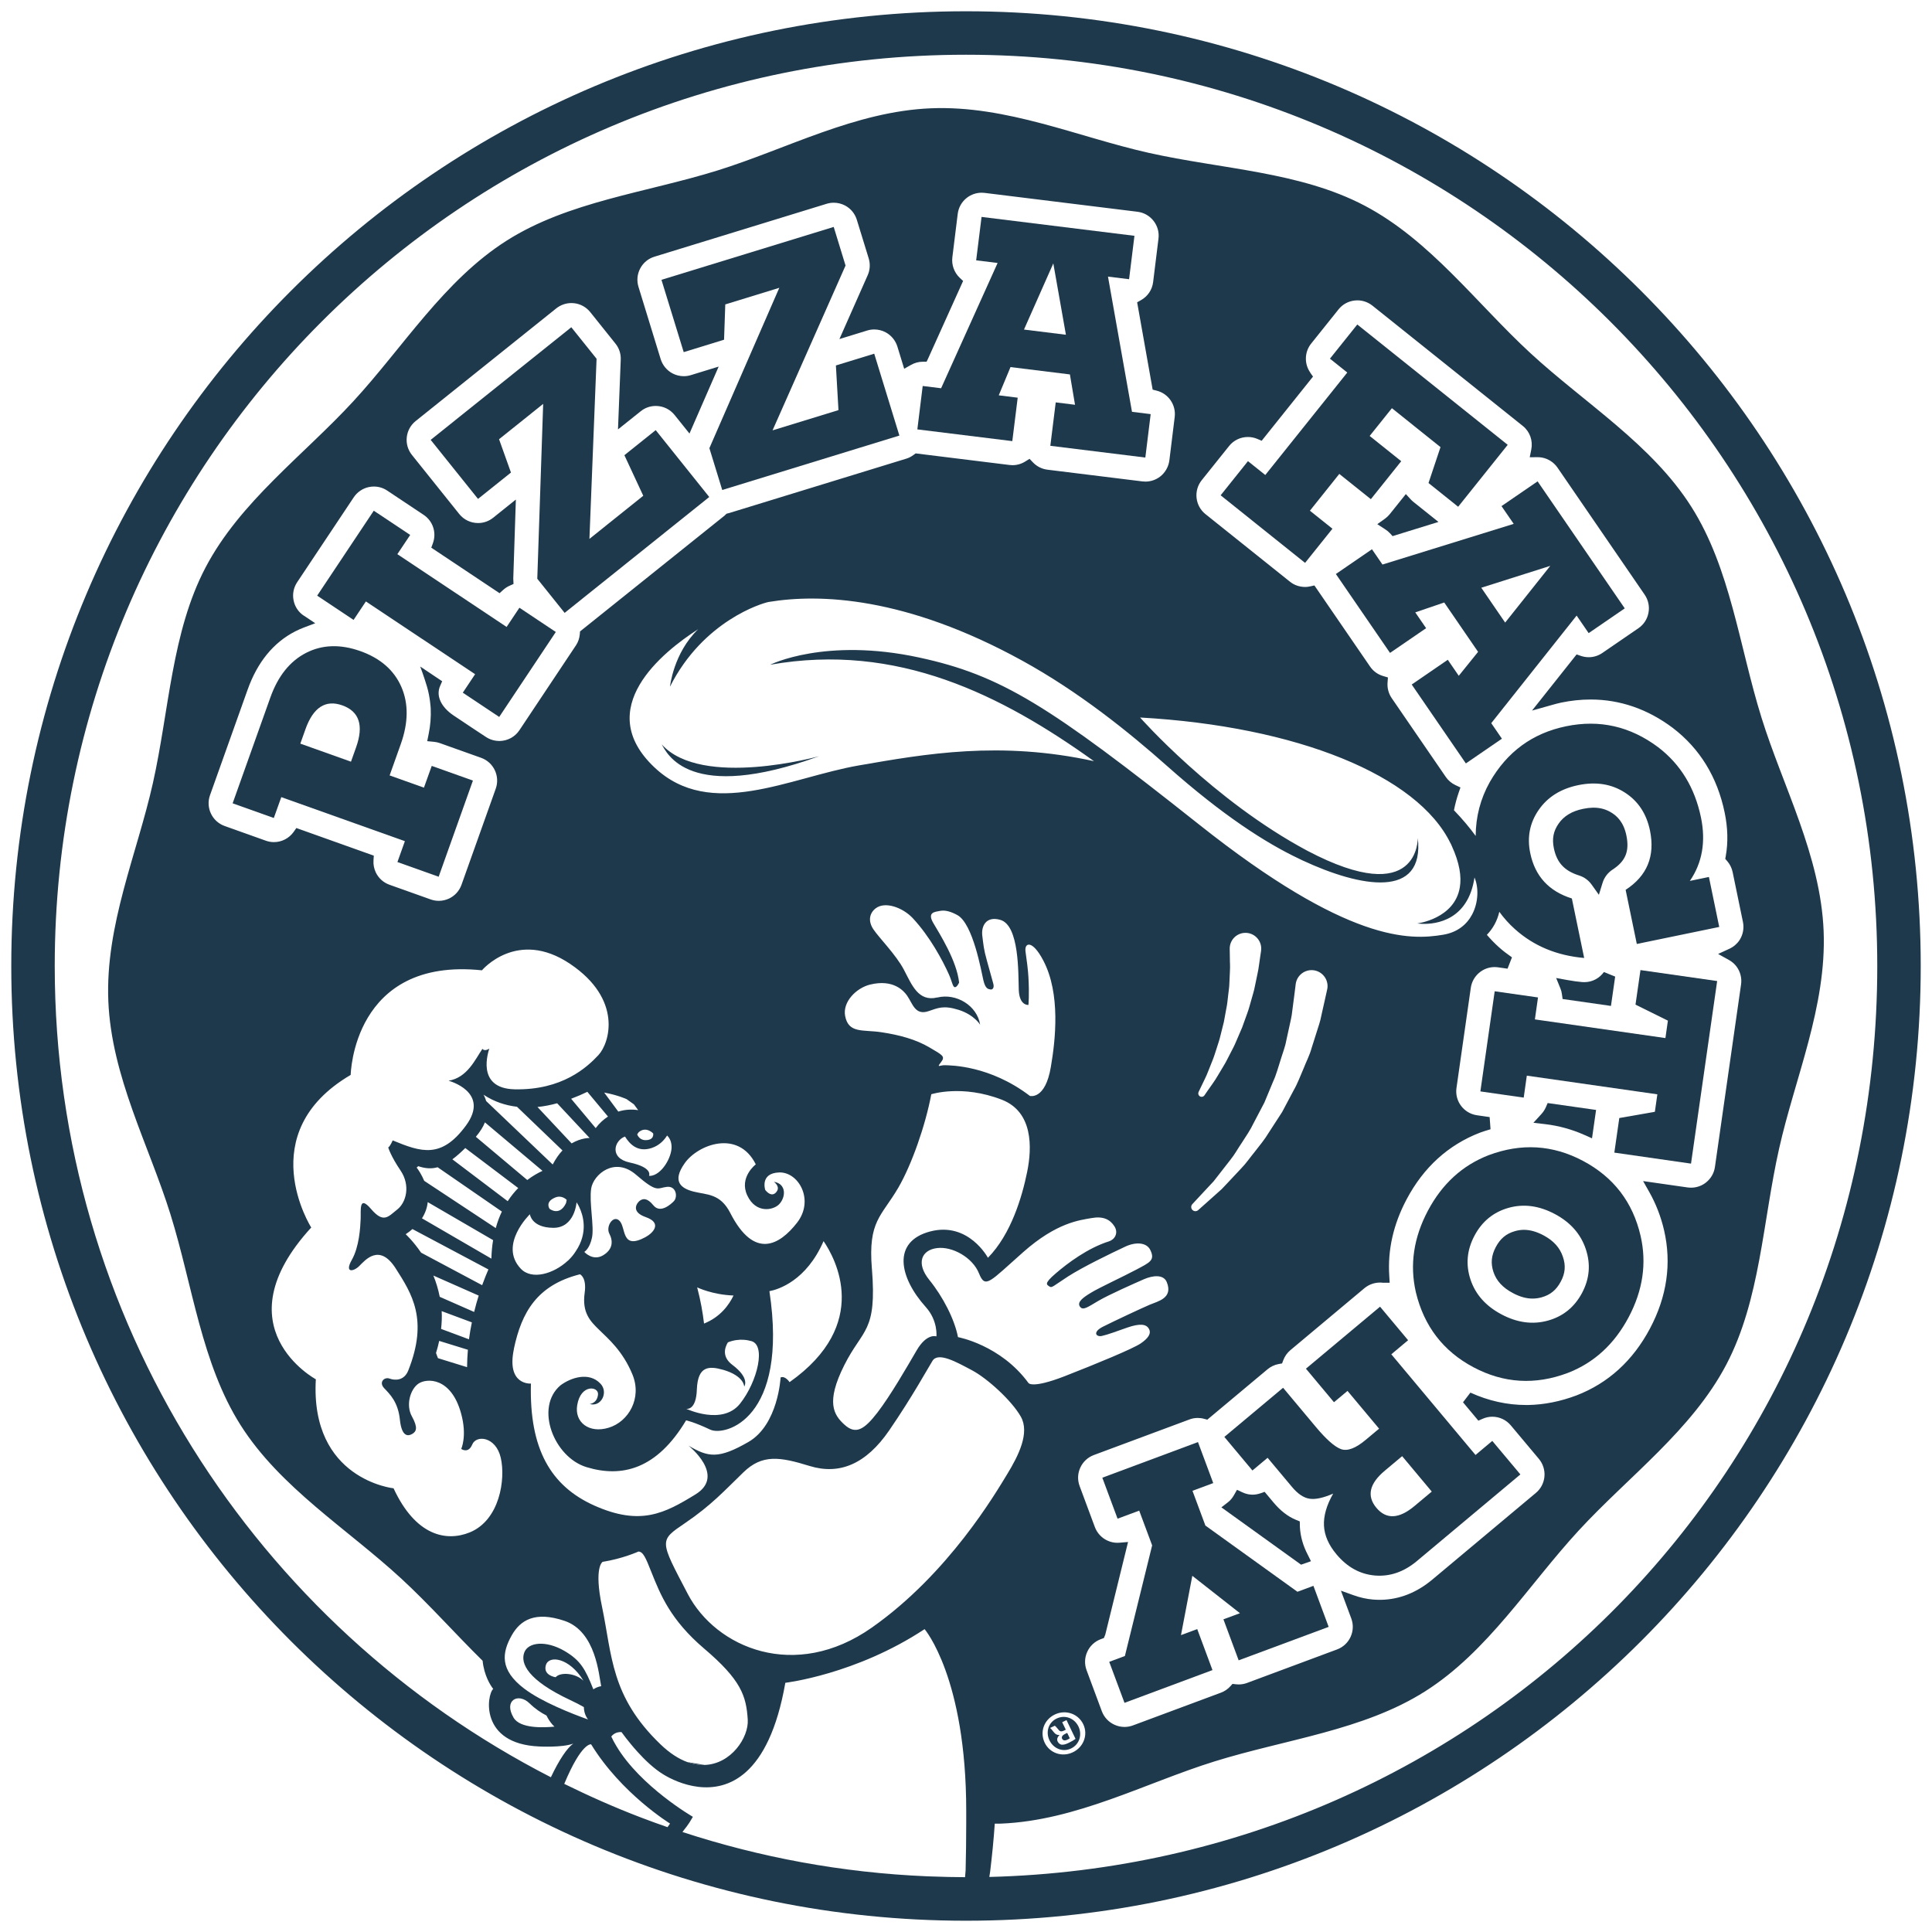 <?xml version="1.0" encoding="UTF-8"?> <svg xmlns="http://www.w3.org/2000/svg" id="Layer_1" width="857" height="857" viewBox="0 0 857 857"><defs><style>.cls-1{fill:#1f394c;stroke-width:0px;}</style></defs><path class="cls-1" d="m412.78,832.38c5.21.2,10.46.34,15.71.34-.12,0-.26,0-.38,0-5.13,0-10.24-.14-15.33-.33Z"></path><path class="cls-1" d="m296.08,810.5h0c36.27,12.56,74.87,20.12,114.99,21.82-37.66-1.62-74.09-8.38-108.36-19.59-2.22-.73-4.43-1.47-6.63-2.23Z"></path><path class="cls-1" d="m296.04,810.49c-3.83-1.32-7.64-2.71-11.42-4.15,3.78,1.44,7.58,2.83,11.42,4.15Z"></path><path class="cls-1" d="m706.19,504.94l1.8-12.59-21.47-3.06-.84,1.92c-.46,1.03-1.08,1.99-1.85,2.85l-3.63,3.98,5.35.63c5.91.7,11.72,2.3,17.3,4.78l3.34,1.49Z"></path><path class="cls-1" d="m684.67,547.97c-3.1-1.64-5.95-2.44-8.68-2.44h-.24c-1.25.03-2.44.21-3.67.56-3.92,1.1-6.55,3.27-8.56,7.06-2,3.79-2.33,7.2-1.06,11.05,1.3,3.93,4.12,7,8.62,9.38,3.1,1.65,5.96,2.45,8.75,2.45,1.52-.02,2.73-.21,3.96-.55,3.91-1.08,6.56-3.25,8.56-7.02,1.97-3.68,2.25-7.09.92-11-1.36-4.03-4.16-7.13-8.59-9.48Z"></path><path class="cls-1" d="m616.53,236.49l1.18,1.33,20.37-6.3-11.12-8.89c-.41-.33-.81-.7-1.17-1.09l-2.18-2.38-7.18,8.96c-.6.74-1.33,1.43-2.16,2.02l-3.33,2.37,3.41,2.22c.94.6,1.63,1.17,2.17,1.78Z"></path><path class="cls-1" d="m581.51,692.5l-1.42-2.87c-2.09-3.97-3.25-8.1-3.48-12.31l-.05-2.45-1.68-.69c-3.57-1.45-6.92-4.05-9.98-7.72l-3.94-4.71-1.81.64c-1.16.4-2.36.62-3.59.62-.31,0-.62-.02-.93-.06-1.16-.09-2.38-.44-3.6-1.01l-2.32-1.09-1.27,2.23c-.77,1.39-1.69,2.49-2.71,3.27l-2.95,2.28,35.35,25.43,4.4-1.54Z"></path><path class="cls-1" d="m705.99,392.35l3.24,4.56,1.66-5.35c.74-2.38,2.3-4.44,4.4-5.81,5.79-3.76,7.58-8.17,6.14-15.17-1.26-6.1-4.31-8.64-6.48-10.02-2.4-1.54-5.04-2.29-8.07-2.29h-.33c-1.34.03-2.8.2-4.29.51-4.99,1.03-8.56,3.19-10.91,6.59-2.32,3.34-2.94,6.69-2.09,10.89,1.32,6.41,4.69,10.03,11.2,12.09,2.21.69,4.17,2.1,5.51,3.99Z"></path><path class="cls-1" d="m692.85,441.06l.29,2.08,21.45,3.07,1.87-13.01-5-2.02c-1.99,2.76-5.05,4.39-8.38,4.48h-.27c-.49,0-.75-.01-1.02-.03-1.99-.17-4.08-.46-6.57-.91l-4.93-.89,1.89,4.65c.34.84.57,1.7.67,2.58Z"></path><path class="cls-1" d="m412.78,832.38c-.57-.02-1.14-.04-1.71-.06.57.02,1.14.04,1.71.06Z"></path><path class="cls-1" d="m438.88,832.58h0c-3.46.09-6.91.14-10.39.14,3.47,0,6.93-.04,10.39-.14Z"></path><path class="cls-1" d="m312.55,782.91c-2.56-.42-5.11-.84-7.65-1.28,2.71.99,5.26,1.35,7.65,1.28Z"></path><path class="cls-1" d="m296.05,810.49s.02.01.03.01h0s-.02-.01-.03-.01Z"></path><path class="cls-1" d="m296.05,810.49s0,0,0,.02h.04s-.02-.01-.03-.01h0Z"></path><path class="cls-1" d="m284.63,806.33c-.18-.07-.36-.14-.53-.2.17.06.35.13.53.2Z"></path><path class="cls-1" d="m124.77,353.59l54.83,19.54-3.31,9.26,18.29,6.52,15.2-42.66-18.27-6.51-3.46,9.65-15.22-5.43,4.93-13.84c3.41-9.56,3.49-18.04.27-25.44-3.24-7.4-9.29-12.69-18.17-15.85-8.89-3.16-16.92-2.9-24.1.78-7.18,3.69-12.48,10.32-15.87,19.88l-16.7,46.85,18.27,6.51,3.32-9.27Zm10.71-30.09c3.47-9.73,8.93-13.26,16.37-10.61,7.53,2.69,9.57,8.9,6.1,18.63l-2.26,6.35-22.47-8.01,2.26-6.35Z"></path><polygon class="cls-1" points="162.3 266.79 210.75 299.07 205.29 307.26 221.44 318.02 246.55 280.34 230.4 269.58 224.72 278.1 176.26 245.82 181.96 237.29 165.8 226.54 140.69 264.22 156.84 274.98 162.3 266.79"></polygon><polygon class="cls-1" points="238.33 256.72 250.46 271.86 314.61 220.46 290.86 190.8 276.97 201.92 285.34 219.91 261.46 239.04 264.63 159.14 253.42 145.16 191.04 195.12 212.04 221.31 226.65 209.61 221.37 194.83 240.94 179.16 238.33 256.72"></polygon><polygon class="cls-1" points="398.95 193.21 387.79 156.89 370.79 162.11 371.93 181.92 342.69 190.9 375.07 117.79 369.82 100.66 293.41 124.12 303.28 156.2 321.18 150.69 321.72 135.03 345.68 127.67 314.67 198.8 320.37 217.35 398.95 193.21"></polygon><path class="cls-1" d="m451.45,176.41l-8.42-1.05,5.21-12.53,26.35,3.26,2.27,13.46-8.56-1.06-2.39,19.26,42.14,5.21,2.37-19.26-8.29-1.03-10.65-59.97,9.36,1.15,2.38-19.25-67.82-8.38-2.39,19.26,9.51,1.17-25.06,55.57-8.17-1.01-2.37,19.26,42.12,5.2,2.39-19.25Zm15.78-59.57l5.59,31.65-18.6-2.3,13.01-29.35Z"></path><polygon class="cls-1" points="591.05 234.53 581.05 226.54 594.09 210.22 608.09 221.42 621.56 204.58 607.56 193.38 617.42 181.07 638.98 198.33 633.66 214.26 646.81 224.79 668.79 197.32 602.07 143.94 589.94 159.1 597.63 165.25 561.26 210.7 553.57 204.56 541.45 219.71 578.91 249.68 591.05 234.53"></polygon><path class="cls-1" d="m671.45,232.38l-58.21,18.04-4.66-6.78-16.01,10.98,24.02,35,16.01-10.97-4.81-7.01,12.84-4.39,15.02,21.9-8.57,10.62-4.87-7.11-16,10.98,24.02,35,15.99-10.97-4.73-6.89,37.87-47.72,5.34,7.78,16.01-10.98-38.66-56.34-16.01,10.98,5.42,7.89Zm16.22,18.63l-20.01,25.16-10.59-15.46,30.6-9.7Z"></path><polygon class="cls-1" points="725.48 445.64 739.85 452.74 738.75 460.47 680.85 452.19 682.23 442.45 663.02 439.71 656.67 484.13 675.89 486.88 677.27 477.14 735.17 485.42 734.07 493.17 718.29 495.94 716.09 511.28 750.1 516.16 761.7 435.17 727.68 430.31 725.48 445.64"></polygon><path class="cls-1" d="m702.18,514.94c-13.41-7.11-27.35-7.95-41.83-2.53-11.64,4.51-20.63,12.71-26.95,24.61-6.35,11.98-8.14,24.05-5.34,36.23,3.62,15.03,12.13,26.11,25.54,33.24,13.41,7.11,27.36,7.97,41.84,2.52,11.64-4.5,20.64-12.74,27-24.72,6.31-11.91,8.09-23.94,5.29-36.1-3.46-14.96-11.98-26.04-25.55-33.25Zm-.39,58.54c-3.37,6.33-8.43,10.45-15.16,12.31-6.74,1.87-13.6.96-20.59-2.75-6.99-3.7-11.56-8.86-13.76-15.47-2.18-6.61-1.6-13.09,1.77-19.44,3.37-6.35,8.41-10.46,15.11-12.35,6.7-1.89,13.53-.97,20.52,2.73,6.91,3.67,11.48,8.84,13.73,15.52,2.25,6.69,1.71,13.16-1.62,19.44Z"></path><path class="cls-1" d="m624.61,594.5l-12.45-14.88-32.87,27.5,12.44,14.88,6-5.02,14.01,16.75-5.99,5.01c-4.48,3.75-8.12,5.09-10.95,4.05-2.8-1.04-6.52-4.33-11.12-9.83l-14.53-17.37-26.05,21.8,12.45,14.89,6.73-5.63,10.81,12.91c2.59,3.11,5.2,4.86,7.8,5.24,2.61.41,6.11-.36,10.48-2.26-2.94,5.15-4.29,9.9-4.08,14.23.22,4.31,2.06,8.55,5.53,12.68,4.78,5.73,10.48,8.85,17.09,9.42,6.62.54,12.83-1.59,18.61-6.43l45.89-38.41-12.46-14.87-7.44,6.24-37.35-44.66,7.43-6.23Zm-2.65,51.42l13.14,15.72-7.64,6.39c-6.89,5.77-12.53,6.04-16.92.81-4.37-5.24-3.13-10.74,3.77-16.5l7.65-6.41Z"></path><polygon class="cls-1" points="575.52 706.08 534.69 676.71 528.96 661.29 538.17 657.87 531.4 639.68 488.97 655.48 495.73 673.66 505.33 670.09 511.07 685.5 498.98 734.57 492.03 737.16 498.81 755.35 537.83 740.82 531.07 722.63 523.86 725.31 528.89 699 550.02 715.59 542.69 718.3 549.45 736.49 589.37 721.65 582.61 703.45 575.52 706.08"></polygon><path class="cls-1" d="m293.51,330.19c2.31,3.83,11.87,26.28,69.81,5.26,0,0-52.11,14.46-69.81-5.26Z"></path><path class="cls-1" d="m428.5,5C194.61,5,5,194.61,5,428.5s189.61,423.5,423.5,423.5,423.5-189.6,423.5-423.5S662.4,5,428.5,5Zm34.91,768.05c-2.27-4.72-.35-10.2,4.47-12.52,4.77-2.29,10.35-.42,12.63,4.29,2.22,4.62.2,10.15-4.57,12.44-4.82,2.32-10.3.4-12.53-4.21Zm14.97-7.21c-1.79-3.7-5.94-5.32-9.69-3.52-3.65,1.75-4.92,5.99-3.17,9.64,1.78,3.7,5.91,5.4,9.61,3.62,3.7-1.78,5-6.09,3.25-9.75Zm-7.22-1.9l1.93-.93,4,8.32c-.69.52-1.7,1.13-3.08,1.79-1.57.76-2.4.85-3.18.78-.63-.14-1.3-.62-1.69-1.44-.44-.91-.07-1.97.8-2.76l-.05-.1c-.96.09-1.71-.3-2.5-1.3-.86-1.14-1.26-1.58-1.61-1.79l2.08-1c.4.18.92.87,1.64,1.71.59.84,1.3,1,2.36.49l.91-.44-1.61-3.35Zm2.22,4.74l-.91.44c-1.06.51-1.76,1.28-1.34,2.14.37.76,1.17,1,2.39.41.51-.24.84-.46,1.02-.61l-1.15-2.39Zm-177.28,41.82h-.04s0-.01,0-.02h0c-3.83-1.32-7.64-2.71-11.42-4.15-.18-.07-.36-.14-.53-.2-11.55-4.42-22.81-9.42-33.82-14.84,7.83-18.69,11.93-17.53,11.93-17.53,13.44,21.92,35,35.13,35,35.13-.19.29-1.09,1.54-1.12,1.6Zm-63.54-61.44c-10.93-8.32-9.99-15.8-5.55-23.68,3.81-6.74,10.33-10.8,23.39-6.41,14.07,4.77,15.26,24.42,16.28,28.98-1.25.22-2.44.7-3.48,1.4-3.6-9.06-5.7-12.82-12.73-16.98-8.3-4.86-16.28-3.98-17.94.73-1.7,4.74,1.53,12.14,20.31,20.97,2.49,1.15,4.5,2.21,6.16,3.17.02,2,.66,3.92,1.84,5.49-7.33-2.63-20.63-7.85-28.28-13.68Zm13.41,16.84c-4.89.48-15.26.91-18.14-3.96-4.55-7.67,2.01-11.28,7.09-6.35,2.48,2.44,5.06,4.14,7.49,5.38.68,1.41,1.54,2.75,2.64,4.03.27.33.61.59.92.91Zm-107.91-221.4s-26.59-41.81,17.5-67.69c0,0,.91-52.37,58.22-46.4,0,0,15.64-18.61,39.07-2.88,23.41,15.73,17.64,35.07,12.61,40.48-5.03,5.4-16.05,15.62-37.15,15.19-17.58-.38-11.49-17.19-11.26-18.07,0,0-2.02,1.45-3.06.12-3.16,4.61-6.68,12.79-15.02,14.14,0,0,18.69,4.93,7.73,19.87-10.95,14.91-19.92,11.78-32.51,6.6,0,0-1.15,2.7-1.98,3.13,0,0,1.07,3.75,5.5,10.28,4.42,6.59,2.53,14.09-1.52,17.26-4.01,3.18-6.04,6.25-11.59-.24-5.53-6.47-4.44.66-4.62,4.46-.17,3.81-.61,12.26-3.94,18.14-3.33,5.9.76,5.25,3.33,2.68,2.58-2.54,8.89-10.27,16.12,1.02,7.23,11.31,14.59,22.73,5.61,45.34-1.83,4.56-5.85,4.47-8.24,3.6-2.38-.89-4.93,1.59-2.47,4.21,2.43,2.59,6.18,6.04,7,14.01.83,7.98,3.85,7.3,5.56,6.26,1.69-1.04,2.57-2.65-.23-7.72-2.82-5.06-.69-12.12,2.93-14.56,3.62-2.45,14.44-2.92,18.88,13.23,2.78,10.05.06,15.75.06,15.75,0,0,3.13,2.3,4.9-1.97,1.78-4.33,10.45-3.56,12.64,5.89,2.21,9.48-.44,27.67-13.76,33.11-10.37,4.21-24,1.58-33.79-19.56,0,0-37.04-3.87-34.48-48.36,0,0-42.62-23.02-2.03-67.33Zm-3.27-271.38c-2.39-1.58-4.01-4.01-4.56-6.81-.57-2.8,0-5.66,1.58-8.04l25.11-37.68c1.57-2.35,4.04-4.01,6.8-4.56.7-.14,1.42-.21,2.12-.21,2.12,0,4.16.62,5.91,1.79l16.16,10.76c4.12,2.74,5.81,7.89,4.14,12.53l-.74,2.04,30.29,20.19,1.61-1.46c.83-.76,1.79-1.39,2.86-1.86l1.72-.77-.11-2.38,1.15-35.07-10.07,8.07c-1.93,1.54-4.23,2.35-6.69,2.35-3.27,0-6.32-1.46-8.36-4.01l-20.98-26.19c-1.79-2.24-2.6-5.03-2.29-7.87.31-2.84,1.72-5.39,3.95-7.18l62.37-49.98c1.9-1.51,4.27-2.35,6.7-2.35.39,0,.79.02,1.17.06,2.84.31,5.39,1.72,7.18,3.94l11.2,13.99c1.62,2.01,2.46,4.54,2.34,7.12l-1.22,30.94,10.07-8.05c1.92-1.55,4.22-2.36,6.69-2.36,3.26,0,6.31,1.46,8.35,4.01l6.6,8.23,12.95-29.7-12.34,3.79c-1.03.32-2.07.47-3.14.47-1.75,0-3.48-.43-5.01-1.24-2.49-1.32-4.39-3.62-5.23-6.31l-9.85-32.08c-.84-2.74-.57-5.64.77-8.17,1.34-2.52,3.57-4.38,6.32-5.21l76.39-23.47c1.02-.31,2.07-.47,3.14-.47,1.74,0,3.47.43,5.01,1.24,2.53,1.34,4.37,3.58,5.22,6.32l5.27,17.13c.75,2.47.6,5.13-.45,7.48l-12.54,28.31,12.32-3.79c1.02-.32,2.06-.47,3.13-.47,1.75,0,3.48.43,5.03,1.25,2.49,1.31,4.39,3.62,5.23,6.32l3.02,9.86,3.01-1.7c1.62-.92,3.39-1.41,5.14-1.41h1.79l.77-1.63,15.43-34.21-1.45-1.35c-2.49-2.34-3.74-5.76-3.32-9.15l2.38-19.26c.36-2.84,1.79-5.36,4.04-7.12,1.87-1.46,4.21-2.26,6.59-2.26.44,0,.87.03,1.3.08l67.82,8.37c2.83.35,5.36,1.79,7.12,4.04,1.76,2.26,2.54,5.06,2.18,7.9l-2.37,19.25c-.42,3.41-2.38,6.32-5.38,8.01l-1.71.96,6.88,38.74,1.73.44c5.25,1.29,8.71,6.32,8.05,11.69l-2.37,19.27c-.36,2.8-1.83,5.39-4.05,7.13-1.81,1.42-4.09,2.22-6.39,2.26h-.05c-.6,0-1.03-.03-1.45-.08l-42.12-5.2c-2.48-.31-4.69-1.41-6.41-3.2l-1.55-1.62-1.91,1.19c-1.71,1.07-3.66,1.63-5.65,1.63-.45,0-.89-.03-1.34-.09l-41.62-5.14-.9.66c-1.06.78-2.09,1.32-3.14,1.64l-78.65,24.15-1.16.29-.5.45-.38.38-64.15,51.41-.09,1.17c-.17,1.87-.74,3.54-1.69,4.96l-25.11,37.69c-1.94,2.93-5.2,4.7-8.72,4.77h-.02c-2.3,0-4.35-.62-6.11-1.79,0,0-10.32-6.79-14.47-9.61-5.16-3.51-7.9-8.47-5.81-13.1.57-1.24.87-2,.87-2l-9.74-6.53s1.59,4.16,3.01,8.92c1.42,4.77,1.65,9.71,1.65,9.71.17,3.75-.14,7.61-.94,11.46l-.61,3.02,3.06.3c.88.08,1.73.28,2.56.57l18.29,6.52c5.55,1.98,8.47,8.11,6.49,13.68l-15.2,42.65c-.96,2.69-2.92,4.85-5.49,6.08-1.4.65-2.88,1-4.4,1.03h-.17c-1.25,0-2.45-.21-3.6-.62l-18.29-6.52c-2.69-.96-4.85-2.91-6.08-5.5-.78-1.65-1.13-3.48-1-5.31l.13-2.1-34.35-12.25-1.2,1.72c-2.01,2.83-5.27,4.53-8.74,4.53-1.22,0-2.44-.21-3.6-.63l-18.27-6.52c-5.56-1.98-8.48-8.12-6.49-13.67l16.69-46.83c4.34-12.17,11.42-20.86,21.08-25.82,1.27-.65,2.56-1.22,3.87-1.72l5.04-1.9-5.01-3.35Zm446.48-107.78c-2.79-3.88-2.65-9.2.33-12.92l12.14-15.17c1.77-2.23,4.33-3.63,7.16-3.95.42-.05.83-.07,1.24-.07,2.38,0,4.74.84,6.65,2.35l66.71,53.37c3.13,2.5,4.56,6.54,3.74,10.52l-.68,3.36,3.43-.03c.74,0,1.39.05,2.03.17,2.78.52,5.28,2.15,6.87,4.47l38.66,56.35c1.61,2.36,2.22,5.2,1.69,8.01-.52,2.81-2.1,5.25-4.45,6.86l-16.01,10.98c-1.79,1.23-3.89,1.89-6.06,1.89-.65,0-1.3-.07-1.95-.19-.54-.1-1.06-.24-1.56-.41l-1.85-.64-19.78,24.91,8.67-2.44c1.42-.4,2.83-.8,4.31-1.11,4.37-.9,8.76-1.36,13-1.36,13.06,0,25.32,4.24,36.45,12.59,12.03,9.19,19.77,21.83,23.02,37.56,1.41,6.76,1.57,13.23.5,19.24l-.23,1.3.87,1c1.19,1.38,2.02,3.05,2.4,4.85l4.58,22.17c.57,2.76,0,5.7-1.54,8.05-1.09,1.64-2.65,2.97-4.51,3.82l-4.97,2.29,4.78,2.65c1.35.76,2.49,1.73,3.37,2.91,1.69,2.26,2.44,5.15,2.03,7.94l-11.59,80.98c-.4,2.83-1.89,5.33-4.18,7.06-1.8,1.35-3.96,2.09-6.22,2.13h-.04c-.66,0-1.17-.04-1.68-.1l-19.75-2.83,2.78,4.91c2.95,5.24,5.15,10.95,6.54,16.95,3.38,14.69,1.27,29.34-6.26,43.53-7.57,14.27-18.54,24.26-32.61,29.69-7.15,2.69-14.34,4.12-21.35,4.25h-1.01c-8.38,0-16.69-1.84-24.69-5.49l-3.28,4.29,6.81,8.15,1.91-.84c1.34-.59,2.79-.91,4.28-.91,3.18,0,6.17,1.41,8.21,3.85l12.46,14.87c1.81,2.17,2.71,5.01,2.45,7.82-.25,2.82-1.62,5.46-3.8,7.26l-45.89,38.41c-6.96,5.83-14.65,8.86-22.85,9.01h-.6c-.96,0-1.94-.04-2.91-.12-2.83-.23-5.73-.88-8.6-1.91l-5.62-2.02,4.58,12.3c1,2.68.89,5.59-.3,8.19-1.19,2.6-3.33,4.58-6.02,5.58l-39.9,14.85c-1.19.45-2.45.67-3.72.67-.44,0-.88-.02-1.3-.08l-1.44-.17-.96,1.07c-1.15,1.27-2.57,2.24-4.2,2.84l-39.02,14.52c-1.14.42-2.34.65-3.55.67h-.19c-1.54,0-3.03-.33-4.45-.98-2.61-1.18-4.58-3.32-5.59-5.98l-6.76-18.19c-1-2.68-.9-5.59.3-8.2,1.19-2.6,3.32-4.58,6-5.58l1.37-.51.62-1.52,10.1-41.08-3.85.32-.87.04c-1.49,0-3.01-.32-4.41-.97-2.56-1.16-4.6-3.36-5.59-6l-6.76-18.19c-1-2.69-.9-5.59.3-8.19,1.19-2.6,3.32-4.57,6-5.58l42.44-15.79c1.16-.45,2.4-.66,3.64-.66.95,0,1.91.12,2.86.39l1.39.37,26.73-22.36c1.41-1.17,3.1-1.98,4.89-2.31l1.55-.28.55-1.47c.65-1.72,1.72-3.23,3.13-4.41l32.87-27.51c1.92-1.59,4.37-2.48,6.91-2.48l.73.02.15.04.44.02h2.95l-.18-2.96c-.77-11.53,1.81-22.98,7.69-34.04,7.52-14.19,18.47-24.14,32.54-29.57,1.39-.53,2.82-.94,4.22-1.37l.46-.14-.39-5.4-5.63-.81c-5.84-.84-9.92-6.26-9.08-12.11l6.35-44.42c.75-5.24,5.28-9.2,10.54-9.2.52,0,1.03.04,1.56.11l4.2.6,1.96-5.02c-2.25-1.57-4.16-3.04-5.81-4.53-1.93-1.71-3.66-3.55-5.32-5.46,2.75-2.84,4.61-6.28,5.52-10.22,2.03,2.78,4.32,5.37,6.94,7.7,8.32,7.46,18.57,11.72,30.7,12.78l-5.46-26.39c-10.21-3.21-16.36-9.92-18.46-20.13-1.46-7.04-.22-13.41,3.74-19.14,3.95-5.73,9.81-9.4,17.54-11,7.84-1.62,14.71-.54,20.62,3.24,5.92,3.77,9.66,9.4,11.21,16.88,2.34,11.35-1.26,20.12-10.8,26.32l4.96,24.01,36.56-7.55-4.58-22.17-8.45,1.75c5.5-8.02,7.14-17.4,4.93-28.13-2.74-13.2-9.06-23.59-18.98-31.17-12.38-9.27-25.99-12.37-40.86-9.3-14.88,3.07-26.14,11.31-33.84,24.74-4.16,7.43-6.21,15.41-6.26,23.9-2.69-3.69-5.88-7.49-9.63-11.39.52-2.63,1.2-5.23,2.07-7.76l.81-2.34-2.24-1.06c-1.75-.83-3.17-2.04-4.24-3.58l-24.02-35c-1.38-2.02-2.04-4.48-1.84-6.92l.17-2.24-2.15-.64c-2.39-.7-4.37-2.15-5.78-4.2l-24.68-35.97-1.83.4c-.76.17-1.47.26-2.15.27h-.02c-2.64,0-4.94-.81-6.85-2.34l-37.47-29.97c-2.23-1.78-3.63-4.33-3.95-7.17-.32-2.84.5-5.64,2.27-7.87l12.14-15.16c2.03-2.56,5.08-4.02,8.36-4.02,1.45,0,2.86.29,4.18.85l1.92.83,22.78-28.48-1.22-1.7Zm-353.33,433.01c3.44-16.32,10.32-28.3,29.32-33.1,0,0,3.07,1.28,2.09,8.23-1.25,8.92,2.59,12.68,6.5,16.48,3.9,3.83,10.4,9.28,14.71,19.77,4.31,10.51-1.75,20.9-10.52,23.57-8.76,2.69-15.27-2.42-14-9.99,1.55-9.52,9.57-8.37,9.23-4.76-.38,4.03-3.7,4.23-3.7,4.23,5.08,1.52,8.44-5.17,4.8-9-5.12-5.47-13.3-2.62-17.77.74-11.48,9.75-2.96,31.84,11.56,36.27,15.77,4.81,31.23.91,44.18-20.75,0,0,3.52.71,10.69,4.11,6.5,3.06,34.85-4.54,26.27-61.41,4.06-.77,16.39-4.66,24.02-22.2,5.24,7.68,21.3,36.83-15.08,62.55,0,0-1.98-2.99-3.98-2.07,0,0-1.03,20.98-14.29,28.62-13.27,7.63-17.77,6.81-26.56,1.62,0,0,16.77,13.24,3.09,21.63-13.69,8.4-24.39,14.09-44.9,4.93-19.26-8.64-28.87-25.06-28.09-54.1,0,0-10.98.91-7.54-15.37Zm58.54-58.45c7.27,2.56,3.45,6.91-.2,8.89-10.65,5.71-8.56-3.88-11.32-7.09-2.76-3.18-6.39,2.22-4.66,5.54,1.72,3.32,1.59,7.04-2.88,9.65-4.53,2.61-8.24-1.57-8.24-1.57,0,0,2.34-1.28,3.41-6.29,1.06-5.01-1.31-15.61-.35-21.83.98-6.22,10.43-14.32,19.91-6.1,9.51,8.22,9.39,5.86,13.64,5.37,4.25-.51,4.96,4.6,3.04,6.44-1.18,1.19-5.86,5.54-8.96,1.79-2.94-3.64-4.78-2.9-5.87-2.22-1.11.66-4.8,4.88,2.48,7.42Zm1.65-18.28l.07-.1-.32.05s2.01-3.63-8.57-5.91c-9.14-1.94-6.88-9.77-2.07-11.51,1.92,3.06,5.43,7.23,11.88,5.07,3.47-1.17,5.58-3.57,6.8-5.54.8.79,1.9,2.29,1.98,4.85.2,4.8-4.55,13.01-9.75,13.09Zm-2.02-15.89c-2.68-.11-3.46-2.56-3.46-2.56l.68-.96c3.32-2.8,6.41.56,6.41.56,0,0,.65,3.1-3.63,2.97Zm-11.83-12.64l-6.27-8.45c6.17,1.13,9.96,2.93,9.96,2.93l3.23,2.3,1.89,2.57c-2.96-.46-5.96-.26-8.82.64Zm-4.58,2.19c-1.97,1.29-3.81,2.92-5.46,5.13l-10.89-13.02c2.62-.99,5.04-2.03,7.19-3.08l9.16,10.98Zm-8.17,9.51s-3.67-.12-7.97,2.4l-15.14-16.15c3.01-.29,5.92-.89,8.72-1.65l14.4,15.4Zm-10.16,27.45l-.28,1.42c-2.89,6.09-7.3,2.55-7.3,2.55,0,0-2.26-3.08,2.52-5.02,2.99-1.24,5.07,1.06,5.07,1.06Zm-1.86-21.92c-1.53,1.59-2.99,3.67-4.34,6.23l-29.51-28.14c-.52-1.75-1.16-2.81-1.16-2.81,4.73,3.15,9.78,4.74,14.83,5.34l20.18,19.38Zm-34.4-12.45l25.54,21.5c-1.85.84-4.23,2.15-6.76,4.06l-22.81-19.17c1.89-2.24,3.25-4.4,4.02-6.39Zm19.94,40.75s.68,5.91,10.29,6.02c9.64.12,10.41-11.3,10.41-11.3,0,0,.34.46.81,1.31l.37.75c1.73,3.57,4.14,11.35-1.6,19.74-.86,1.39-1.97,2.69-3.21,3.9l-.19.19h-.05c-6.12,5.71-15.96,8.82-20.94,3.47-9.85-10.57,4.11-24.08,4.11-24.08Zm96.43-8.35c3.75,8.05,11.39,6.68,14.09,3.96,3.09-3.14,3.34-9.17-2.29-10,0,0,2.67,1.84,1.46,3.98-.92,1.68-2.84,2.65-5.29-.37,0,0-2.48-7.43,6.15-7.76,8.64-.32,15.76,12.23,7.98,22.27-7.82,10.04-19.02,16.5-29.64-4.3-4.48-8.75-10.41-7.99-16.32-9.49-5.46-1.41-9.7-4.42-3.85-12.64,5.85-8.24,23.71-15.05,31.49.57,0,0-7.55,5.73-3.78,13.78Zm-10.66,77.36c9.39,2.77,9.3,7.44,9.3,7.44,0,0,2.75-3.64-5.24-9.63-4.71-3.53-3.44-7.61-2-9.99,5.29-2.15,9.81-.69,9.81-.69,7.53,1.06,3.34,18.19-4.47,27.95-7.87,9.75-23.8,2.2-23.8,2.2,0,0,4.42,1.04,4.7-8.66.43-10.28,5.24-10.46,11.7-8.61Zm-11.57-36.58s6.6,3.26,16.13,3.62c-2.04,4.26-5.92,9.57-13.08,12.44-.58-4.91-1.5-10.21-3.05-16.06Zm106.49-128.59c-8.43,2.03-11.3-5.69-14.77-12.28-3.47-6.62-10.96-14.11-13.49-17.87-2.56-3.74-1.79-7.24.92-9.36,4.25-3.32,12.2-.27,16.5,4.35,7.53,8.08,13.15,18.52,16.05,25,1.57,3.51,1.72,6.43,3.21,5.39.67-.47,1.29-1.83,1.29-1.83-1.03-9.74-8.74-21.77-11.5-26.51-2.76-4.78.84-4.85,3.03-5.29,2.21-.42,4.65.2,7.68,1.85,6.98,3.83,10.63,24.99,11.56,28.95.93,3.99,2.26,3.82,3.07,4.04.8.22,1.91-.51,1.3-2.64-.63-2.15-1.35-4.84-2.8-10.09-1.47-5.24-1.52-6.86-2.06-11.09-.53-4.22,1.64-8.87,8-7.04,8.48,2.44,7.94,23.8,8.18,31.02.26,7.19,4.28,6.71,4.28,6.71,0,0,.46-4.08,0-12.39-.13-2.71-.75-7.63-1.29-11.31-.55-3.92,2.94-5.43,7.89,4,7.75,14.75,5.38,35.41,3.34,47.25-2.48,14.73-9.29,12.81-9.29,12.81-17.8-13.59-35.17-13.51-37.51-13.62-2.31-.14-4.07,1.42-1.96-1.27,2.13-2.7.69-3.21-5.18-6.68-5.89-3.46-13.06-5.45-21.24-6.68-8.17-1.24-14.55.67-16.06-7.21-1.19-6.29,4.97-12.44,11.08-13.93,10.32-2.52,14.92,2.8,16.37,4.85,2.53,3.63,3.57,9.01,9.61,6.92,4.03-1.35,6.5-2.7,13.36-.53,6.86,2.2,9.46,6.57,9.46,6.57-1.3-8.47-10.59-14.14-19.03-12.06Zm-28.99,120.26c-1.72-21.19,4.2-23.01,11.72-35.87,5.94-10.23,12.01-27.5,14.64-41.46,0,0,13.62-4.43,31.28,2.42,13.83,5.39,13.47,21.1,11.24,32.02-2.22,10.98-7.1,27.61-17.4,38.1,0,0-8.58-16.1-25.57-11.69-17,4.44-13.93,20.27-1.99,33.55,5.47,6.09,4.71,13.01,4.71,13.01,0,0-4.21-1.59-8.76,6.19-4.55,7.79-11.58,20.02-17.46,27.67-5.9,7.62-9.62,9.75-14.5,5.36-4.86-4.39-8.44-9.92-.18-26.4,8.26-16.48,14.56-14.4,12.28-42.9Zm-119.44,130.08c8.76-1.34,15.89-4.56,15.89-4.56,2.07.06,3.19,2.65,5.75,9.12,4.01,10.07,8.53,21.26,23.36,33.89,16.39,13.93,18.73,20.96,19.38,31.6.46,7.8-7.3,19.66-19.17,20.05-2.39.07-4.94-.29-7.65-1.28-3.74-1.37-7.75-3.88-11.92-7.9-22.12-21.28-21.38-39.4-25.88-60.87-3.74-17.78.23-20.03.23-20.03Zm37.76,14.22c-12.56-24.01-12.79-23.51-1.15-31.43,11.65-7.92,17.42-14.34,25.84-22.49,8.39-8.14,16.21-6.88,29.43-2.8,13.22,4.05,24.99-.86,35.24-15.79,10.27-14.96,17.27-27.77,19.23-30.9,2.56-4.01,10.69.61,17.46,4.2,6.79,3.57,17.68,13.47,21.71,20.61,4.02,7.17-1,17.21-6.08,25.53-5.08,8.3-25.89,44.02-59.99,68-34.09,23.98-69.16,9.03-81.7-14.94Zm119.87-113.92c-1.52-7.93-6.69-17.92-12.72-25.36-6.03-7.45-3.41-13.28,3.43-14.11,6.81-.86,15.81,4.19,18.62,11.23,2.8,7.04,4.74,3.68,19.62-9.45,14.84-13.12,24.97-14.14,30.21-15.08,5.24-.96,8.28.58,10.23,3.62,1.94,3.07.08,5.9-2.4,6.69-9.39,2.95-18.41,9.71-23.68,14.27-5.29,4.53-3.93,4.91-2.78,5.73,1.16.79,1.5-.01,8.22-4.38,6.72-4.32,19.07-10.28,25.49-13.29,4.45-2.1,9.37-1.97,11.06,1.48,2.26,4.62-.23,5.54-6.13,8.7-5.91,3.15-16.8,8.17-20.25,10.33-3.48,2.1-6.16,4.11-4.85,6.07,1.31,1.96,3.4.31,8.14-2.47,4.77-2.81,16.16-7.82,20.2-9.6,4.04-1.77,8.8-2.27,10.22,1.27,2.86,7.09-3.86,8.44-7.56,10-3.71,1.58-15.92,7.31-20.74,9.74-4.84,2.44-3.03,4.68-.48,4.11,2.56-.55,6.65-2.1,11.3-3.72,5.45-1.88,8.35-1.6,9.53.54,1.24,2.14-.41,4.31-3.63,6.51-3.4,2.31-19.25,8.89-33.84,14.58-14.59,5.64-15.96,2.94-15.96,2.94-12.37-16.9-31.28-20.33-31.28-20.33Zm120.64-165.97c-.02-1.29-.04-2.41-.05-3.34-.04-1.85-.05-2.9-.05-2.9-.06-3.86,3.02-7.04,6.88-7.09,3.85-.07,7.03,3.01,7.1,6.87,0,.37-.02.77-.07,1.13,0,0-.17,1.05-.43,2.88-.13.91-.3,2.03-.47,3.3-.17,1.26-.39,2.71-.78,4.41-.34,1.66-.72,3.47-1.12,5.37-.34,1.92-1.01,3.78-1.53,5.79-.58,1.97-1.08,4.04-1.85,6.06-.73,2.03-1.46,4.09-2.21,6.14-.86,2-1.73,4.01-2.57,5.98-.8,1.97-1.8,3.84-2.74,5.64-.96,1.79-1.76,3.58-2.75,5.16-.95,1.59-1.85,3.09-2.68,4.48-1.6,2.8-3.31,4.91-4.34,6.47-1.06,1.54-1.67,2.42-1.67,2.42-.47.67-1.41.84-2.08.37-.61-.43-.81-1.24-.5-1.88l.04-.09s.45-.95,1.24-2.59c.73-1.67,2.03-3.93,3.12-6.86.58-1.44,1.21-3,1.85-4.66.68-1.63,1.18-3.46,1.8-5.29.58-1.84,1.25-3.72,1.69-5.69.49-1.95.99-3.95,1.48-5.93.37-2.01.75-4.01,1.1-5.99.43-1.95.56-3.93.8-5.81.19-1.88.53-3.72.54-5.41.07-1.69.15-3.27.22-4.75.11-1.42.08-2.87.05-4.18Zm-13.3,103.37c1.04-1.11,2.29-2.46,3.74-4.01.73-.77,1.49-1.6,2.3-2.46.73-.94,1.5-1.92,2.3-2.94,1.6-2.05,3.32-4.26,5.15-6.61,1.88-2.3,3.38-5.09,5.2-7.75,1.75-2.72,3.65-5.46,5.11-8.54,1.57-2.99,3.16-6.03,4.76-9.07,1.31-3.17,2.63-6.32,3.92-9.43,1.42-3.05,2.22-6.29,3.22-9.31.9-3.05,2.1-5.96,2.58-8.77.61-2.79,1.17-5.43,1.72-7.86.24-1.22.55-2.32.71-3.5.17-1.19.32-2.33.44-3.39.29-2.14.52-4,.72-5.52.38-3.07.6-4.81.6-4.81.5-3.88,4.05-6.63,7.94-6.14,3.87.5,6.62,4.05,6.13,7.92l-.12.65s-.38,1.72-1.05,4.73c-.34,1.5-.74,3.33-1.22,5.43-.23,1.06-.49,2.17-.74,3.35-.28,1.19-.76,2.5-1.16,3.83-.85,2.67-1.76,5.56-2.73,8.62-.84,3.11-2.39,6.03-3.63,9.22-1.38,3.13-2.56,6.46-4.36,9.57-1.68,3.15-3.37,6.36-5.08,9.57-1.96,3.04-3.92,6.08-5.88,9.07-1.83,3.05-4.06,5.76-6.15,8.42-2.15,2.62-3.97,5.32-6.15,7.54-2.1,2.25-4.1,4.38-5.95,6.34-.93.97-1.8,1.91-2.65,2.8-.91.81-1.78,1.6-2.59,2.32-1.62,1.45-3.05,2.72-4.21,3.76-2.33,2.07-3.67,3.27-3.67,3.27-.76.67-1.92.61-2.61-.16-.64-.72-.61-1.8.02-2.49l.12-.13s1.19-1.27,3.27-3.52Zm111.21-156.36c.18.37.32.71.48,1.07,3.51,7.65,4.36,13.63,3.6,18.29-2.26,14.09-18.88,16.12-18.88,16.12,0,0,14.19,2.37,21.53-9.31,1.78-2.81,3.14-6.4,3.84-11.07,1.85,4.26,1.85,10.9-1.03,16.37-2.29,4.35-6.41,7.96-12.9,9.03-14.63,2.44-42.03,3.67-108.31-48.95-66.32-52.6-87.58-66.14-124.06-74.02-41.82-9.05-66.13,3.2-66.13,3.2,56.4-10,102.67,13.41,143.64,42.77-41.69-9.12-74.7-3.24-104.3,1.89-30.76,5.34-65.74,24.44-90.7.84-27.54-26.05,3.53-51.07,19.42-61.26-11.01,10.63-12.49,25.47-12.49,25.47,14.74-29.23,40.84-36.98,43.62-37.53l.13-.03.13-.02c22.38-3.68,60.52-2.44,112.32,26.03,25.1,13.79,47.23,31.6,64.37,46.82,24.68,21.91,43.68,34.05,58.39,41.03.34.15.67.33,1.01.49l.52.25c25.94,12.08,54.32,17.29,51.22-10.01,0,0,.92,32.02-48.99,5.77-41.82-22.34-74.2-59.11-74.2-59.11,69.54,3.9,123.14,25.65,137.74,55.88Zm-447.83,215.34c.3-2.73.41-5.39.26-7.89l13.39,4.99c-.5,2.4-.93,4.9-1.29,7.51l-12.37-4.61Zm11.89,9.25c-.23,2.51-.32,5.08-.37,7.72l-12.9-3.99c-.27-.61-.57-1.48-.87-2.3.57-1.81,1.04-3.6,1.41-5.36l12.73,3.93Zm-12.49-23.48c-.68-3.42-1.65-6.6-2.83-9.44l20.11,8.89c-.69,2.19-1.39,4.64-2.02,7.26l-15.25-6.71Zm-8.25-19.57c-3.6-5.24-6.85-8.2-6.85-8.2,1.12-.73,2.09-1.49,2.99-2.29l33.7,17.91c-.72,1.64-1.7,4.03-2.78,6.99l-27.06-14.42Zm.37-15.25c1.53-2.41,2.32-4.85,2.55-7.19l29,16.86c-.42,2.52-.68,5.25-.76,8.21l-30.79-17.88Zm1-16.62c-1.11-2.64-2.46-4.73-3.36-5.9l.71-.61c3.1,1.06,5.91,1.24,8.59.47l28.5,19.66c-1.06,2.2-1.97,4.63-2.71,7.33l-31.72-20.95Zm12.48-9.55c1.84-1.35,3.71-3.03,5.73-5.01l23.49,17.75c-1.63,1.65-3.2,3.57-4.67,5.83l-24.54-18.57Zm58.16,231.29c-3.6-3.52-10.39-3.9-12.33-1.57-.19,0-5.65-.82-4.36-5.33,1.3-4.58,10.44-3.38,16.69,6.9Zm169.78,62.96c-.02,7.45-.08,14.47-.27,21.18l-.25,3c.12,0,.26,0,.38,0-5.26,0-10.5-.14-15.71-.34-.57-.02-1.14-.04-1.71-.06-37.68-1.6-73.99-8.42-108.32-19.64,1.26-1.77,2.29-2.58,4.63-6.74,0,0-23.22-13.4-33.94-31.4-.83-1.36-1.6-2.77-2.25-4.2,0,0,1.45-2.23,4.55-1.97,0,0,2.89,4.12,7.09,8.75,3.26,3.62,7.34,7.52,11.47,10.03,6.15,3.78,22.91,11.27,36.72-1.17,7.25-6.53,13.7-18.56,17.37-39.49,0,0,31.25-3.65,61.77-23.8,0,0,18.48,21.48,18.47,80.75v5.09Zm10.25,24.05l.38-2.47c.81-6.82,1.55-13.9,2.03-21.14.91,0,1.82,0,2.73-.02,33.56-1.37,64.02-18.02,94.64-27.56,31.68-9.87,66.15-13.75,93.52-31.11,27.79-17.62,45.95-47.27,68.09-71.3,22.13-24.02,50.23-44.54,65.52-73.65,15.07-28.7,16.13-63.39,23.41-95.76,7-31.29,21.11-63.01,19.76-96.57-1.38-33.56-18.03-64.02-27.56-94.64-9.87-31.68-13.74-66.15-31.12-93.53-17.61-27.77-47.26-45.94-71.29-68.08-24.03-22.15-44.55-50.22-73.67-65.52-28.7-15.09-63.38-16.15-95.75-23.41-31.29-7.01-63.01-21.13-96.57-19.76-33.56,1.37-64.02,18.03-94.64,27.56-31.68,9.87-66.17,13.75-93.54,31.12-27.78,17.61-45.93,47.27-68.07,71.3-22.15,24.02-50.22,44.54-65.52,73.66-15.08,28.7-16.14,63.38-23.39,95.75-7.02,31.29-21.13,63.01-19.76,96.58,1.38,33.56,18.02,64.02,27.56,94.64,9.87,31.68,13.75,66.15,31.12,93.53,17.62,27.77,47.28,45.94,71.29,68.08,12.39,11.43,23.87,24.43,36.06,36.43.66,6.53,3.47,10.95,4.7,12.48-2.89,2.63-6.12,24.38,20.38,25.54,0,0,10.16.57,15.14-1.27-2.65,1.84-6.2,7.01-9.94,14.92C113.71,721.39,24.28,585.41,24.28,428.5,24.28,205.26,205.25,24.28,428.5,24.28s404.22,180.98,404.22,404.22-175.38,398.58-393.83,404.08Z"></path></svg> 